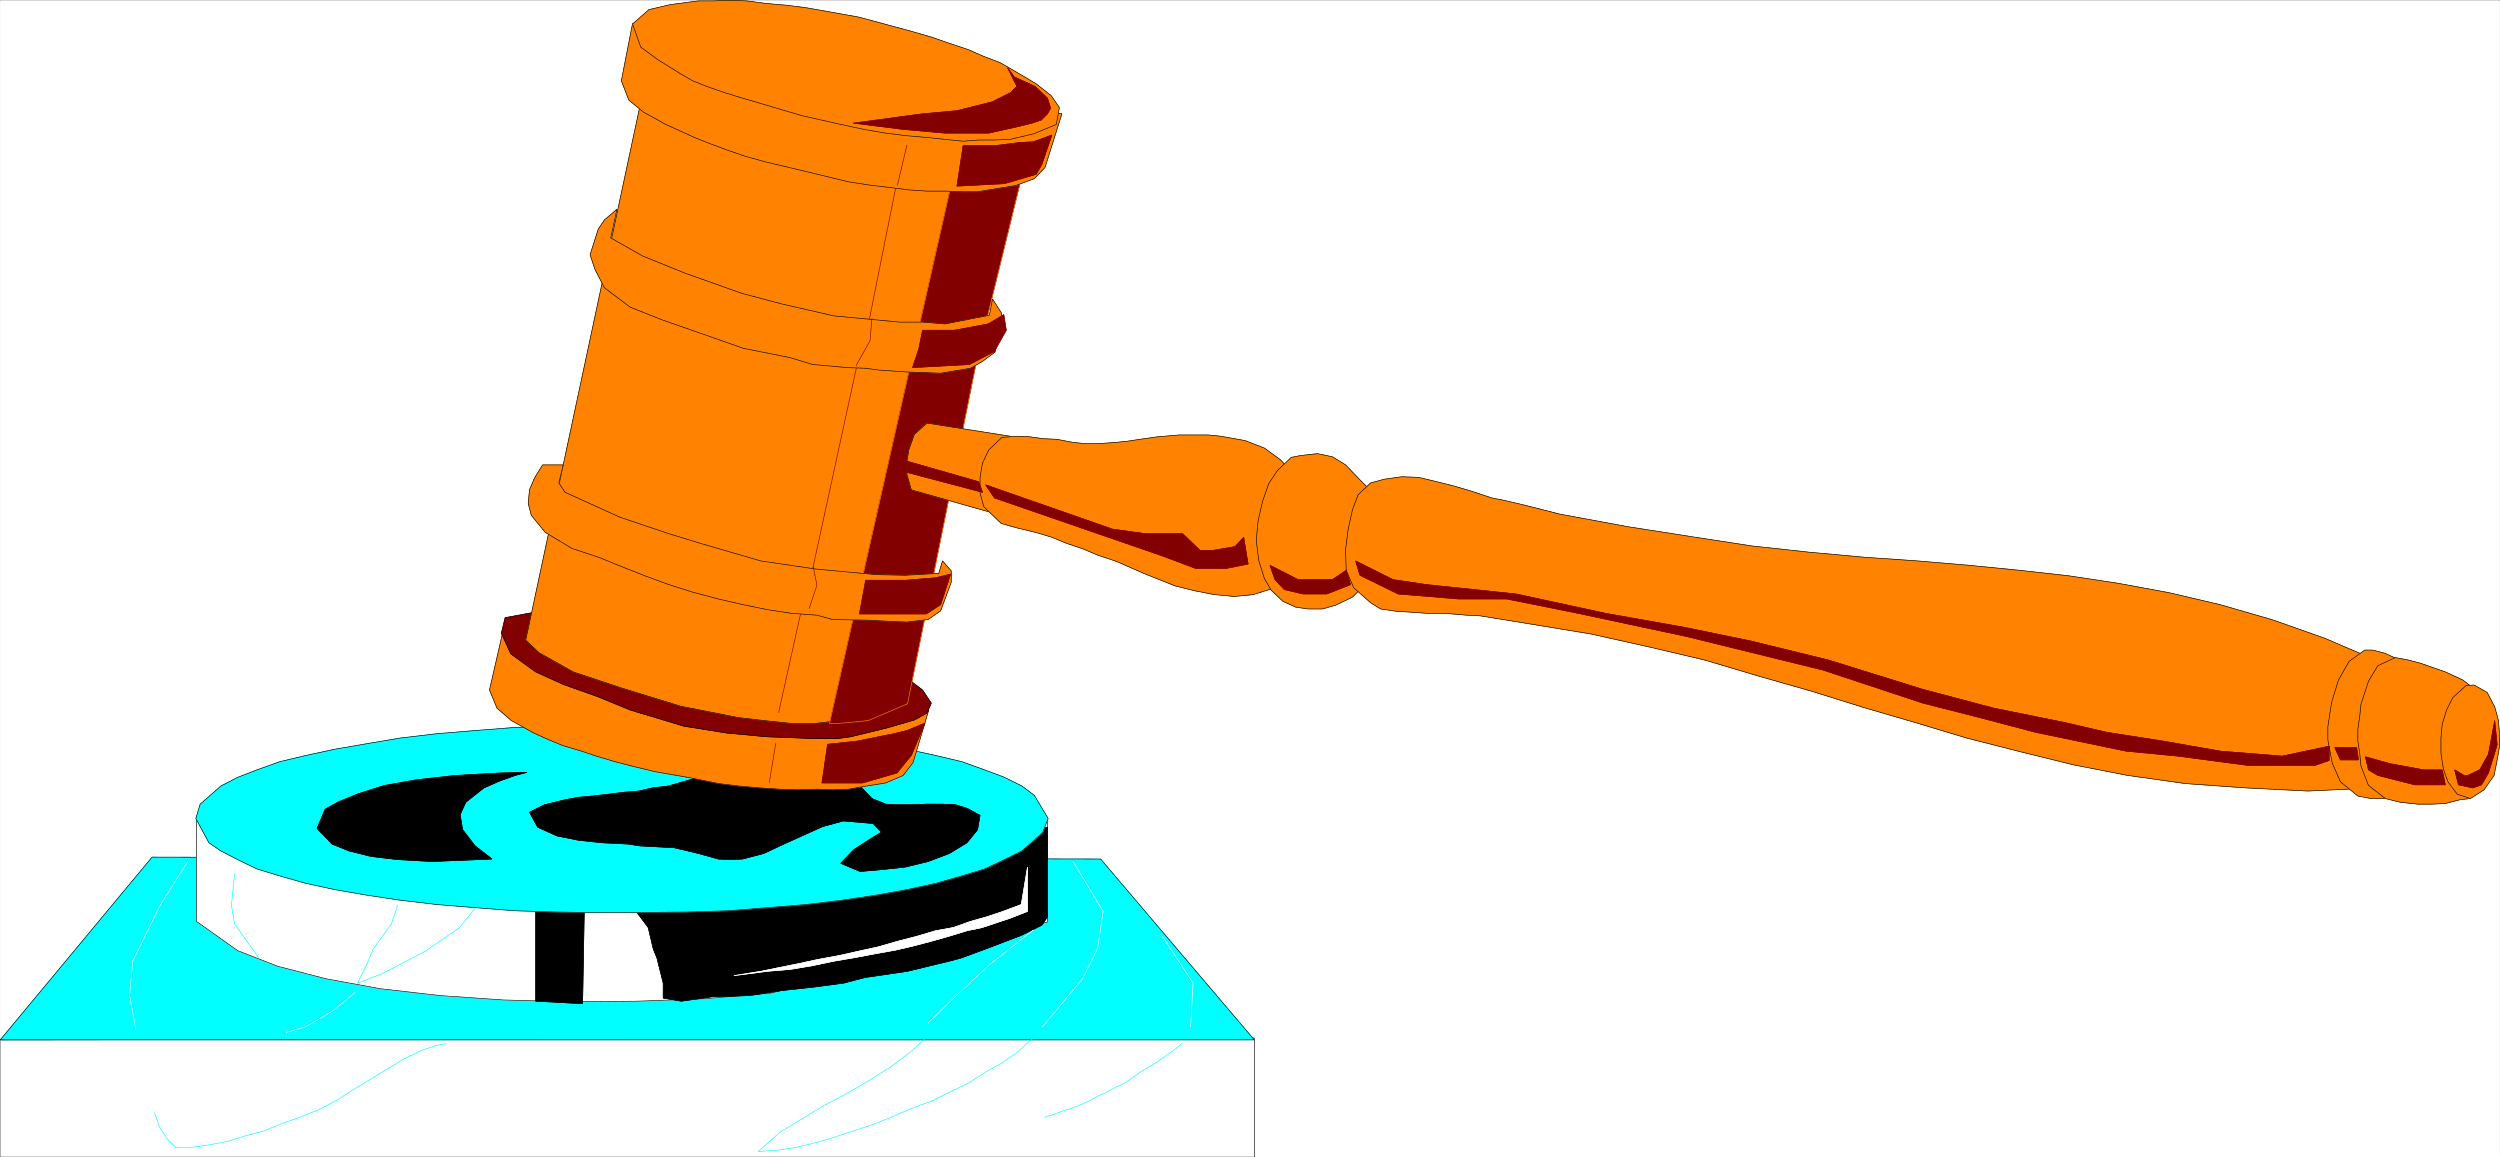 <svg width="3996.897" height="1850.417" viewBox="0 0 2997.673 1387.813" xmlns="http://www.w3.org/2000/svg"><rect x="0" y="0" width="2997.673" height="1387.813" fill="#808080" stroke="none"/><defs><clipPath id="a"><path d="M0 0h2997.016v1385.742H0Zm0 0"/></clipPath><clipPath id="b"><path d="M0 1242h1504v143.742H0Zm0 0"/></clipPath><clipPath id="c"><path d="M0 1242h1505v143.742H0Zm0 0"/></clipPath><clipPath id="d"><path d="M0 1242h1505v144.719H0Zm0 0"/></clipPath></defs><path style="fill:#fff;fill-opacity:1;fill-rule:nonzero;stroke:none" d="M0 1385.742h2997.016V-1.328H0Zm0 0" transform="translate(.286 1.7)"/><g clip-path="url(#a)" transform="translate(.286 1.7)"><path style="fill:#fff;fill-opacity:1;fill-rule:evenodd;stroke:#fff;stroke-width:.19;stroke-linecap:square;stroke-linejoin:bevel;stroke-miterlimit:10;stroke-opacity:1" d="M0 .25h766.5V355H0Zm0 0" transform="matrix(3.91 0 0 -3.91 0 1386.72)"/></g><g clip-path="url(#b)" transform="translate(.286 1.7)"><path style="fill:#fff;fill-opacity:1;fill-rule:evenodd;stroke:none" d="m0 1245.18 1503.746-2.27v142.832H0Zm0 0"/></g><g clip-path="url(#c)" transform="translate(.286 1.7)"><path style="fill:none;stroke:#fff;stroke-width:.19;stroke-linecap:square;stroke-linejoin:bevel;stroke-miterlimit:10;stroke-opacity:1" d="m0 36.2 384.59.58V.25H0Zm0 0" transform="matrix(3.91 0 0 -3.91 0 1386.72)"/></g><g clip-path="url(#d)" transform="translate(.286 1.7)"><path style="fill:none;stroke:#000;stroke-width:.19;stroke-linecap:square;stroke-linejoin:bevel;stroke-miterlimit:10;stroke-opacity:1" d="m0 36.2 384.59.58V.25H0Zm0 0" transform="matrix(3.91 0 0 -3.91 0 1386.72)"/></g><path style="fill:#0ff;fill-opacity:1;fill-rule:evenodd;stroke:#0ff;stroke-width:.19;stroke-linecap:square;stroke-linejoin:bevel;stroke-miterlimit:10;stroke-opacity:1" d="M46.56 92.24 0 36.2h384.59l-47.14 55.46zm0 0" transform="matrix(3.91 0 0 -3.91 .286 1388.42)"/><path style="fill:none;stroke:#000;stroke-width:.19;stroke-linecap:square;stroke-linejoin:bevel;stroke-miterlimit:10;stroke-opacity:1" d="M46.56 92.24 0 36.2h384.59l-47.14 55.46zm0 0" transform="matrix(3.91 0 0 -3.91 .286 1388.42)"/><path style="fill:#fff;fill-opacity:1;fill-rule:evenodd;stroke:#fff;stroke-width:.19;stroke-linecap:square;stroke-linejoin:bevel;stroke-miterlimit:10;stroke-opacity:1" d="M60.17 104.67V72.54l12.65-8.99 12.26-4.78 14.76-3.82 16.67-3.06 18.39-2.11 19.36-1.34 20.69-.57 20.51.19 20.69.77 20.32 1.72 84.69 21.8v32.13zm0 0" transform="matrix(3.91 0 0 -3.91 .286 1388.42)"/><path style="fill:none;stroke:#000;stroke-width:.19;stroke-linecap:square;stroke-linejoin:bevel;stroke-miterlimit:10;stroke-opacity:1" d="M60.17 104.67V72.54l12.65-8.99 12.26-4.78 14.76-3.82 16.67-3.06 18.39-2.11 19.36-1.34 20.69-.57 20.51.19 20.69.77 20.32 1.72 84.69 21.8v32.13zm0 0" transform="matrix(3.91 0 0 -3.91 .286 1388.42)"/><path style="fill:#000;fill-opacity:1;fill-rule:evenodd;stroke:#000;stroke-width:.19;stroke-linecap:square;stroke-linejoin:bevel;stroke-miterlimit:10;stroke-opacity:1" d="m194.88 75.79 3.84-5.16 1.53-6.5 1.15-2.87 1.91-7.65v-4.59l5.56-.96 9.39 1.34 11.5.38 9.77 1.53 10.54 1.15 8.62 1.15 6.52 1.72 13.03 1.91 8.62 2.1 4.03.96 3.64.96 8.81 3.25 9.97 3.82 6.13 3.06 1.72 2.49v27.54L195.84 75.79Zm0 0" transform="matrix(3.91 0 0 -3.91 .286 1388.42)"/><path style="fill:none;stroke:#000;stroke-width:.19;stroke-linecap:square;stroke-linejoin:bevel;stroke-miterlimit:10;stroke-opacity:1" d="m194.88 75.79 3.84-5.16 1.53-6.5 1.15-2.87 1.91-7.65v-4.59l5.56-.96 9.39 1.34 11.5.38 9.77 1.53 10.54 1.15 8.62 1.15 6.52 1.72 13.03 1.91 8.62 2.1 4.03.96 3.64.96 8.81 3.25 9.97 3.82 6.13 3.06 1.72 2.49v27.54L195.84 75.79Zm0 0" transform="matrix(3.91 0 0 -3.91 .286 1388.42)"/><path style="fill:#000;fill-opacity:1;fill-rule:evenodd;stroke:#000;stroke-width:.19;stroke-linecap:square;stroke-linejoin:bevel;stroke-miterlimit:10;stroke-opacity:1" d="M164.22 76.17V48.06l14.37-.76.58 32.51zm0 0" transform="matrix(3.91 0 0 -3.91 .286 1388.42)"/><path style="fill:none;stroke:#000;stroke-width:.19;stroke-linecap:square;stroke-linejoin:bevel;stroke-miterlimit:10;stroke-opacity:1" d="M164.22 76.17V48.06l14.37-.76.58 32.51zm0 0" transform="matrix(3.91 0 0 -3.91 .286 1388.42)"/><path style="fill:#fff;fill-opacity:1;fill-rule:evenodd;stroke:#fff;stroke-width:.19;stroke-linecap:square;stroke-linejoin:bevel;stroke-miterlimit:10;stroke-opacity:1" d="m224.97 55.9 10.35 1.34 6.89.57 6.9 1.15 6.33 1.34 6.7 1.15 6.13 1.15 6.33 1.14 5.75 1.34 5.75 1.53 5.36 1.53 4.98 1.53 4.6.96 4.6 1.53 4.03 1.34 5.36 2.1v13.58l-1.91-11.48-6.14-2.29-4.6-1.53-4.79-1.34-5.36-1.91-5.37-.96-5.75-1.72-5.94-1.53-5.94-1.72-6.13-1.34-5.94-1.34-6.32-1.15-6.13-1.33-5.75-1.15-5.56-1.15zm0 0" transform="matrix(3.91 0 0 -3.91 .286 1388.42)"/><path style="fill:none;stroke:#fff;stroke-width:.19;stroke-linecap:square;stroke-linejoin:bevel;stroke-miterlimit:10;stroke-opacity:1" d="m224.97 55.9 10.35 1.34 6.89.57 6.9 1.15 6.33 1.34 6.7 1.15 6.13 1.15 6.33 1.14 5.75 1.34 5.75 1.53 5.36 1.53 4.98 1.53 4.6.96 4.6 1.53 4.03 1.34 5.36 2.1v13.58l-1.91-11.48-6.14-2.29-4.6-1.53-4.79-1.34-5.36-1.91-5.37-.96-5.75-1.72-5.94-1.53-5.94-1.72-6.13-1.34-5.94-1.34-6.32-1.15-6.13-1.33-5.75-1.15-5.56-1.15zm0 0" transform="matrix(3.91 0 0 -3.91 .286 1388.42)"/><path style="fill:#0ff;fill-opacity:1;fill-rule:evenodd;stroke:#0ff;stroke-width:.19;stroke-linecap:square;stroke-linejoin:bevel;stroke-miterlimit:10;stroke-opacity:1" d="m190.67 132.97 6.51-.19 13.22-.38 12.65-.38 12.07-.96 11.88-.96 11.12-1.34 10.35-1.72 9.58-1.72 8.81-1.91 8.05-1.91 6.9-2.49 6.13-2.29 5.37-2.68 3.83-2.87 4.22-7.08-1.73-4.39-6.32-5.55-5.37-2.68-6.13-2.87-6.9-2.1-8.05-2.29-8.81-1.92-9.58-1.72-10.35-1.53L247 77.7l-11.88-.95-12.07-.96-12.65-.38-19.73-.19h-6.9l-13.03.19-12.84.38-12.27.96-11.68.95-11.31 1.34-10.16 1.53-9.96 1.72-8.82 1.92-8.04 2.29-6.9 2.1-5.94 2.87-5.18 2.68L64 96.64l-4.02 7.45 1.34 4.4 6.32 5.55 5.18 2.68 5.94 2.29 6.9 2.49 8.04 1.91 8.82 1.91 9.96 1.72 10.16 1.72 11.31 1.34 11.68.96 12.27.96 12.84.38zm0 0" transform="matrix(3.91 0 0 -3.91 .286 1388.42)"/><path style="fill:none;stroke:#000;stroke-width:.19;stroke-linecap:square;stroke-linejoin:bevel;stroke-miterlimit:10;stroke-opacity:1" d="m190.67 132.97 6.51-.19 13.22-.38 12.65-.38 12.07-.96 11.88-.96 11.12-1.34 10.35-1.72 9.58-1.72 8.81-1.91 8.05-1.91 6.9-2.49 6.13-2.29 5.37-2.68 3.83-2.87 4.22-7.08-1.73-4.39-6.32-5.55-5.37-2.68-6.13-2.87-6.9-2.1-8.05-2.29-8.81-1.92-9.58-1.72-10.35-1.53L247 77.7l-11.88-.95-12.07-.96-12.65-.38-19.73-.19h-6.9l-13.03.19-12.84.38-12.27.96-11.68.95-11.31 1.34-10.16 1.53-9.96 1.72-8.82 1.92-8.04 2.29-6.9 2.1-5.94 2.87-5.18 2.68L64 96.64l-4.02 7.45 1.34 4.4 6.32 5.55 5.18 2.68 5.94 2.29 6.9 2.49 8.04 1.91 8.82 1.91 9.96 1.72 10.16 1.72 11.31 1.34 11.68.96 12.27.96 12.84.38zm0 0" transform="matrix(3.91 0 0 -3.91 .286 1388.42)"/><path style="fill:#000;fill-opacity:1;fill-rule:evenodd;stroke:#000;stroke-width:.19;stroke-linecap:square;stroke-linejoin:bevel;stroke-miterlimit:10;stroke-opacity:1" d="m161.54 118.25-8.05-.2-13.99-.76-11.88-1.34-9.77-1.72-7.86-2.49-6.13-2.48-4.22-2.3-2.49-5.93 4.6-4.78 5.18-2.1 6.9-1.72 8.24-.96 10.34-.57 18.4.76-5.18 4.02-3.83 4.97-.76 4.59 1.72 3.83 5.56 4.4 4.79 2.1 4.79 1.72zm0 0" transform="matrix(3.91 0 0 -3.91 .286 1388.42)"/><path style="fill:none;stroke:#000;stroke-width:.19;stroke-linecap:square;stroke-linejoin:bevel;stroke-miterlimit:10;stroke-opacity:1" d="m161.54 118.25-8.05-.2-13.99-.76-11.88-1.34-9.77-1.72-7.86-2.49-6.13-2.48-4.22-2.3-2.49-5.93 4.6-4.78 5.18-2.1 6.9-1.72 8.24-.96 10.34-.57 18.4.76-5.18 4.02-3.83 4.97-.76 4.59 1.72 3.83 5.56 4.4 4.79 2.1 4.79 1.72zm0 0" transform="matrix(3.91 0 0 -3.91 .286 1388.42)"/><path style="fill:#000;fill-opacity:1;fill-rule:evenodd;stroke:#000;stroke-width:.19;stroke-linecap:square;stroke-linejoin:bevel;stroke-miterlimit:10;stroke-opacity:1" d="m216.73 118.25-4.6-2.11-7.28-2.1-4.79-.57-4.22-.96-4.6-.38-4.6-.58-4.98-.57-4.22-.38-4.21-.77-6.32-1.53-4.6-2.29 2.49-4.59 5.94-2.68 6.7-1.34 7.29-.76 4.02-.2 3.83-.19 3.64-.57 3.84-.19 6.7-.38 7.29-1.73 6.13-1.72 3.64-.19 3.83.19 6.52 1.72 6.13 2.87 5.94 2.68 5.94 2.68 6.32 1.72 9.2-.77 2.49-2.67-4.02-2.49-4.41-2.87-4.02-4.2 5.94-2.49 6.51.57 7.28.77 7.09 1.72 6.52 2.48 5.36 3.26 3.26 4.01.77 4.4-3.83 2.1-3.65 1.15-4.21.19h-4.6l-4.6-.19h-4.41l-3.64.19-4.21 1.72-3.45 3.64-4.03 3.25-3.25 1.15zm0 0" transform="matrix(3.91 0 0 -3.91 .286 1388.42)"/><path style="fill:none;stroke:#000;stroke-width:.19;stroke-linecap:square;stroke-linejoin:bevel;stroke-miterlimit:10;stroke-opacity:1" d="m216.73 118.25-4.6-2.11-7.28-2.1-4.79-.57-4.22-.96-4.6-.38-4.6-.58-4.98-.57-4.22-.38-4.21-.77-6.32-1.53-4.6-2.29 2.49-4.59 5.94-2.68 6.7-1.34 7.29-.76 4.02-.2 3.83-.19 3.64-.57 3.84-.19 6.7-.38 7.29-1.73 6.13-1.72 3.64-.19 3.83.19 6.52 1.72 6.13 2.87 5.94 2.68 5.94 2.68 6.32 1.72 9.2-.77 2.49-2.67-4.02-2.49-4.41-2.87-4.02-4.2 5.94-2.49 6.51.57 7.28.77 7.09 1.72 6.52 2.48 5.36 3.26 3.26 4.01.77 4.4-3.83 2.1-3.65 1.15-4.21.19h-4.6l-4.6-.19h-4.41l-3.64.19-4.21 1.72-3.45 3.64-4.03 3.25-3.25 1.15zm0 0" transform="matrix(3.91 0 0 -3.91 .286 1388.42)"/><path style="fill:none;stroke:#0ff;stroke-width:.19;stroke-linecap:square;stroke-linejoin:bevel;stroke-miterlimit:10;stroke-opacity:1" d="m121.87 77.51-1.91-5.74-5.56-7.64-1.92-4.59-2.87-5.93 7.47 2.87 13.22 6.88 10.54 7.27 4.79 5.93v-.2m-66.3-15.1-7.47 10.51-.96 5.74.96 9.56v-.19" transform="matrix(3.91 0 0 -3.91 .286 1388.42)"/><path style="fill:none;stroke:#fff;stroke-width:.19;stroke-linecap:square;stroke-linejoin:bevel;stroke-miterlimit:10;stroke-opacity:1" d="m41.58 39.46-1.91 10.32.95 10.52 8.44 17.21 8.43 13.39v-.19m51.35-39.97-6.7-5.55-8.44-4.97-5.94-1.72v-.19m196.8 3.06 9.58 9.37 9.59 8.8 13.03 10.32v-.19m2.87-29.45 12.26 14.73 4.6 9.18 1.73 11.47-9.2 15.3v-.19m36.03-50.49.76 13.39-9.39 14.34v-.19" transform="matrix(3.91 0 0 -3.91 .286 1388.42)"/><path style="fill:none;stroke:#0ff;stroke-width:.19;stroke-linecap:square;stroke-linejoin:bevel;stroke-miterlimit:10;stroke-opacity:1" d="m47.33 13.83 1.53-4.4 2.5-3.82 2.49-2.49h4.02l5.56.77 6.13 1.14 5.56 1.72 5.75 1.53 5.55 2.3 5.56 1.91 6.52 2.68 4.98 2.68 4.4 2.86 5.37 3.26 5.37 3.25 5.36 3.25 5.18 2.48 4.4 1.53 3.07.58v-.19m146.78 1.53-4.4-4.02-6.14-4.59-6.7-4.21-6.9-4.01-7.28-3.83-6.52-4.01-6.32-3.83-6.71-5.93 5.94.39 4.98.76 5.18 1.15 6.13 1.72 5.75 1.91 6.51 2.1 6.33 2.49 6.13 2.68 6.32 2.29 5.75 2.87 5.56 2.68 5.36 3.44 4.79 2.68 4.22 2.87 4.98 4.4v-.2m45.99-1.14-2.3-1.92-2.49-1.72-2.11-1.53-2.68-1.72-2.68-1.53-2.49-1.72-2.69-1.91-2.49-1.15-2.87-1.53-2.87-1.34-2.69-1.53-2.68-1.14-2.87-1.15-2.69-.77-2.87-1.14-2.3-.58v-.19" transform="matrix(3.91 0 0 -3.91 .286 1388.42)"/><path style="fill:#ff8200;fill-opacity:1;fill-rule:evenodd;stroke:#ff8200;stroke-width:.19;stroke-linecap:square;stroke-linejoin:bevel;stroke-miterlimit:10;stroke-opacity:1" d="m217.49 149.04 67.26-11.67-4.79-16.06-3.06-4.02-5.37-2.3-7.09-1.14-4.21-.77-4.79-.19-4.99.19-5.94-.19-5.55.19-5.94.39-6.52.57-6.13.76-9.58 1.92-9.97 1.72-6.32 1.53-5.94 1.53-5.75 1.72-5.17 1.72-5.18 1.53-4.6 1.91-4.21 1.91-6.9 3.83-4.41 3.82-2.3 5.55 4.22 18.36zm0 0" transform="matrix(3.91 0 0 -3.91 .286 1388.42)"/><path style="fill:none;stroke:#000;stroke-width:.19;stroke-linecap:square;stroke-linejoin:bevel;stroke-miterlimit:10;stroke-opacity:1" d="m217.49 149.04 67.26-11.67-4.79-16.06-3.06-4.02-5.37-2.3-7.09-1.14-4.21-.77-4.79-.19-4.99.19-5.94-.19-5.55.19-5.94.39-6.52.57-6.13.76-9.58 1.92-9.97 1.72-6.32 1.53-5.94 1.53-5.75 1.72-5.17 1.72-5.18 1.53-4.6 1.91-4.21 1.91-6.9 3.83-4.41 3.82-2.3 5.55 4.22 18.36zm0 0" transform="matrix(3.91 0 0 -3.91 .286 1388.42)"/><path style="fill:#820000;fill-opacity:1;fill-rule:evenodd;stroke:#820000;stroke-width:.19;stroke-linecap:square;stroke-linejoin:bevel;stroke-miterlimit:10;stroke-opacity:1" d="m223.05 165.29 9.97-2.1 6.51-1.34 5.75-1.72 5.75-1.72 5.56-1.72 5.36-1.73 4.6-1.91 4.02-1.91 7.48-4.02 4.79-3.63 2.68-4.02-1.34-3.06-3.83-2.1-7.86-2.29-3.83-.96-7.86-1.91-4.21-.58h-5.75l-5.37.19-10.35.39-12.26 1.14-13.22 2.11-16.48 4.97-9.77 4.02-10.74 3.82-8.43 3.83-7.66 5.54-2.88 6.31 1.15 4.78 10.35 1.92 8.05 1.33h4.79l5.37.39h5.17l5.94-.58 6.13-.38 6.13-.76 6.52-.58zm0 0" transform="matrix(3.91 0 0 -3.91 .286 1388.42)"/><path style="fill:none;stroke:#000;stroke-width:.19;stroke-linecap:square;stroke-linejoin:bevel;stroke-miterlimit:10;stroke-opacity:1" d="m223.05 165.29 9.97-2.1 6.51-1.34 5.75-1.72 5.75-1.72 5.56-1.72 5.36-1.73 4.6-1.91 4.02-1.91 7.48-4.02 4.79-3.63 2.68-4.02-1.34-3.06-3.83-2.1-7.86-2.29-3.83-.96-7.86-1.91-4.21-.58h-5.75l-5.37.19-10.35.39-12.26 1.14-13.22 2.11-16.48 4.97-9.77 4.02-10.74 3.82-8.43 3.83-7.66 5.54-2.88 6.31 1.15 4.78 10.35 1.92 8.05 1.33h4.79l5.37.39h5.17l5.94-.58 6.13-.38 6.13-.76 6.52-.58zm0 0" transform="matrix(3.91 0 0 -3.91 .286 1388.42)"/><path style="fill:#820000;fill-opacity:1;fill-rule:evenodd;stroke:#820000;stroke-width:.19;stroke-linecap:square;stroke-linejoin:bevel;stroke-miterlimit:10;stroke-opacity:1" d="m283.6 133.35-5.55-2.29-4.79-1.15-1.15-.19-9.39-1.91-9.01-.96-1.72-11.86h12.45l10.54 3.06 4.41 5.36zm0 0" transform="matrix(3.91 0 0 -3.91 .286 1388.42)"/><path style="fill:none;stroke:#820000;stroke-width:.19;stroke-linecap:square;stroke-linejoin:bevel;stroke-miterlimit:10;stroke-opacity:1" d="m283.6 133.35-5.55-2.29-4.79-1.15-1.15-.19-9.39-1.91-9.01-.96-1.72-11.86h12.45l10.54 3.06 4.41 5.36zm-45.79-6.31-1.92-11.66v-.19" transform="matrix(3.91 0 0 -3.91 .286 1388.42)"/><path style="fill:#ff8200;fill-opacity:1;fill-rule:evenodd;stroke:#ff8200;stroke-width:.19;stroke-linecap:square;stroke-linejoin:bevel;stroke-miterlimit:10;stroke-opacity:1" d="m197.76 329.95 105.2-23.52-36.6-172.31-4.6-.57-4.6.57-7.86-.96h-5.74l-9.39.96-8.05.96-17.44 3.44-18.59 5.73-14.37 4.79-10.54 5.92-4.02 3.83zm0 0" transform="matrix(3.91 0 0 -3.91 .286 1388.42)"/><path style="fill:none;stroke:#000;stroke-width:.19;stroke-linecap:square;stroke-linejoin:bevel;stroke-miterlimit:10;stroke-opacity:1" d="m197.76 329.95 105.2-23.52-36.6-172.31-4.6-.57-4.6.57-7.86-.96h-5.74l-9.39.96-8.05.96-17.44 3.44-18.59 5.73-14.37 4.79-10.54 5.92-4.02 3.83zm0 0" transform="matrix(3.91 0 0 -3.91 .286 1388.42)"/><path style="fill:#820000;fill-opacity:1;fill-rule:evenodd;stroke:#820000;stroke-width:.19;stroke-linecap:square;stroke-linejoin:bevel;stroke-miterlimit:10;stroke-opacity:1" d="m299.51 244.85-21.27-105.57-12.07-5.16-7.67-.77-4.21-.19 38.32 169.63 22.04 3.83zm0 0" transform="matrix(3.91 0 0 -3.91 .286 1388.42)"/><path style="fill:none;stroke:#ff8200;stroke-width:.19;stroke-linecap:square;stroke-linejoin:bevel;stroke-miterlimit:10;stroke-opacity:1" d="m299.51 244.85-21.27-105.57-12.07-5.16-7.67-.77-4.21-.19 38.32 169.63 22.04 3.83zm0 0" transform="matrix(3.91 0 0 -3.91 .286 1388.42)"/><path style="fill:#ff8200;fill-opacity:1;fill-rule:evenodd;stroke:#ff8200;stroke-width:.19;stroke-linecap:square;stroke-linejoin:bevel;stroke-miterlimit:10;stroke-opacity:1" d="m309.67 221.32-25.49 4.02-3.83-3.44-1.73-4.78-.57-3.64v-3.82l1.34-4.78 26.25-7.46zm0 0" transform="matrix(3.91 0 0 -3.91 .286 1388.42)"/><path style="fill:none;stroke:#000;stroke-width:.19;stroke-linecap:square;stroke-linejoin:bevel;stroke-miterlimit:10;stroke-opacity:1" d="m309.67 221.32-25.49 4.02-3.83-3.44-1.73-4.78-.57-3.64v-3.82l1.34-4.78 26.25-7.46zm0 0" transform="matrix(3.91 0 0 -3.91 .286 1388.42)"/><path style="fill:#ff8200;fill-opacity:1;fill-rule:evenodd;stroke:#ff8200;stroke-width:.19;stroke-linecap:square;stroke-linejoin:bevel;stroke-miterlimit:10;stroke-opacity:1" d="M398.01 201.63v3.82l-1.92 4.78-3.45 3.83-4.98 3.63-5.94 2.3-7.48 1.33-3.83.39h-8.81l-6.71-.58-5.37-.76-3.83-.58-3.64-.38-5.56-.38h-3.64l-3.83.38-4.98.96-4.22.19-4.02.57-3.83.19-4.8-.38-4.02-3.82-1.92-4.02-.76-4.4v-4.78l1.15-4.21 5.36-5.16 4.79-1.34 5.56-1.34 5.17-1.53 4.6-1.91 4.6-1.53 4.99-2.1 5.74-1.92 8.24-3.63 3.84-1.53 5.74-2.29 6.14-1.53 5.94-1.15 6.13-.57 5.75.57 5.56 1.72 6.89 4.02zm0 0" transform="matrix(3.91 0 0 -3.91 .286 1388.42)"/><path style="fill:none;stroke:#000;stroke-width:.19;stroke-linecap:square;stroke-linejoin:bevel;stroke-miterlimit:10;stroke-opacity:1" d="M398.01 201.63v3.82l-1.92 4.78-3.45 3.83-4.98 3.63-5.94 2.3-7.48 1.33-3.83.39h-8.81l-6.71-.58-5.37-.76-3.83-.58-3.64-.38-5.56-.38h-3.64l-3.83.38-4.98.96-4.22.19-4.02.57-3.83.19-4.8-.38-4.02-3.82-1.92-4.02-.76-4.4v-4.78l1.15-4.21 5.36-5.16 4.79-1.34 5.56-1.34 5.17-1.53 4.6-1.91 4.6-1.53 4.99-2.1 5.74-1.92 8.24-3.63 3.84-1.53 5.74-2.29 6.14-1.53 5.94-1.15 6.13-.57 5.75.57 5.56 1.72 6.89 4.02zm0 0" transform="matrix(3.91 0 0 -3.91 .286 1388.42)"/><path style="fill:#ff8200;fill-opacity:1;fill-rule:evenodd;stroke:#ff8200;stroke-width:.19;stroke-linecap:square;stroke-linejoin:bevel;stroke-miterlimit:10;stroke-opacity:1" d="m421.19 203.73-4.41 4.4-4.21 4.4-4.03 2.48-4.59.96-5.18-.57-2.87-.58-4.22-4.01-2.68-4.02-1.92-5.55-1.34-5.92-.57-5.93.76-6.12 1.73-5.55 2.11-3.63 3.64-3.44 3.83-1.73 3.83-.57h4.41l4.02 1.15 5.18 2.48 2.87 2.87zm0 0" transform="matrix(3.91 0 0 -3.91 .286 1388.42)"/><path style="fill:none;stroke:#000;stroke-width:.19;stroke-linecap:square;stroke-linejoin:bevel;stroke-miterlimit:10;stroke-opacity:1" d="m421.19 203.73-4.41 4.4-4.21 4.4-4.03 2.48-4.59.96-5.18-.57-2.87-.58-4.22-4.01-2.68-4.02-1.92-5.55-1.34-5.92-.57-5.93.76-6.12 1.73-5.55 2.11-3.63 3.64-3.44 3.83-1.73 3.83-.57h4.41l4.02 1.15 5.18 2.48 2.87 2.87zm0 0" transform="matrix(3.91 0 0 -3.91 .286 1388.42)"/><path style="fill:#ff8200;fill-opacity:1;fill-rule:evenodd;stroke:#ff8200;stroke-width:.19;stroke-linecap:square;stroke-linejoin:bevel;stroke-miterlimit:10;stroke-opacity:1" d="m420.23 170.26-5.17 4.59-2.3 5.36-.19 6.31.77 6.12 1.34 6.12 1.72 4.59 3.83 3.63 4.22 1.15 5.36.76 5.18-.19 4.79-1.15 5.36-1.33 5.95-1.73 6.32-2.1 3.83-.76 6.52-1.53 10.54-2.68 20.69-3.83 19.55-3.06 18.58-2.86 17.63-1.92 16.68-1.53 16.48-1.14 15.71-1.34 15.52-1.53 15.33-1.72 15.14-2.3 15.52-2.87 15.52-3.63 15.91-4.59 16.28-5.74 25.87-11.09 8.63-4.97 4.02-3.06 5.37-6.12 1.34-5.16-1.34-4.98-3.26-4.01-4.98-3.25-5.37-1.92-4.02-.76-10.93-.57-20.5-.96-18.97.96-18.59 1.33-17.63 2.49-16.67 3.25-16.29 4.02-16.48 4.2-15.9 4.79-15.71 4.58-15.91 4.98-16.1 4.59-16.67 4.97-17.05 4.02-18.01 4.01-27.98 4.59-5.94.96-4.03.19-6.7.57h-5.56l-5.17.38-3.84.2-5.17.76zm0 0" transform="matrix(3.91 0 0 -3.91 .286 1388.42)"/><path style="fill:none;stroke:#000;stroke-width:.19;stroke-linecap:square;stroke-linejoin:bevel;stroke-miterlimit:10;stroke-opacity:1" d="m420.23 170.26-5.17 4.59-2.3 5.36-.19 6.31.77 6.12 1.34 6.12 1.72 4.59 3.83 3.63 4.22 1.15 5.36.76 5.18-.19 4.79-1.15 5.36-1.33 5.95-1.73 6.32-2.1 3.83-.76 6.52-1.53 10.54-2.68 20.69-3.83 19.55-3.06 18.58-2.86 17.63-1.92 16.68-1.53 16.48-1.14 15.71-1.34 15.52-1.53 15.33-1.72 15.14-2.3 15.52-2.87 15.52-3.63 15.91-4.59 16.28-5.74 25.87-11.09 8.63-4.97 4.02-3.06 5.37-6.12 1.34-5.16-1.34-4.98-3.26-4.01-4.98-3.25-5.37-1.92-4.02-.76-10.93-.57-20.5-.96-18.97.96-18.59 1.33-17.63 2.49-16.67 3.25-16.29 4.02-16.48 4.2-15.9 4.79-15.71 4.58-15.91 4.98-16.1 4.59-16.67 4.97-17.05 4.02-18.01 4.01-27.98 4.59-5.94.96-4.03.19-6.7.57h-5.56l-5.17.38-3.84.2-5.17.76zm0 0" transform="matrix(3.91 0 0 -3.91 .286 1388.42)"/><path style="fill:#ff8200;fill-opacity:1;fill-rule:evenodd;stroke:#ff8200;stroke-width:.19;stroke-linecap:square;stroke-linejoin:bevel;stroke-miterlimit:10;stroke-opacity:1" d="m739.29 149.8-3.83 3.06-4.22 1.91-3.64.96h-2.49l-4.79-3.44-3.26-5.74-2.11-6.89-.57-3.63-.58-3.82v-4.02l1.34-7.08 2.5-5.73 5.36-4.4 4.03-.77h3.64l4.21.77zm0 0" transform="matrix(3.91 0 0 -3.91 .286 1388.42)"/><path style="fill:none;stroke:#000;stroke-width:.19;stroke-linecap:square;stroke-linejoin:bevel;stroke-miterlimit:10;stroke-opacity:1" d="m739.29 149.8-3.83 3.06-4.22 1.91-3.64.96h-2.49l-4.79-3.44-3.26-5.74-2.11-6.89-.57-3.63-.58-3.82v-4.02l1.34-7.08 2.5-5.73 5.36-4.4 4.03-.77h3.64l4.21.77zm0 0" transform="matrix(3.91 0 0 -3.91 .286 1388.42)"/><path style="fill:#ff8200;fill-opacity:1;fill-rule:evenodd;stroke:#ff8200;stroke-width:.19;stroke-linecap:square;stroke-linejoin:bevel;stroke-miterlimit:10;stroke-opacity:1" d="m760.18 142.72-4.99 3.83-5.36 2.49-3.83 1.33-3.84 1.34-3.64.96-4.02.76-5.37-2.48-2.87-4.78-2.3-7.08-.38-3.63-.58-4.02v-3.63l.58-3.83.38-3.82 2.3-5.93 5.17-4.02 4.6-1.14 5.37-.58h4.4l4.03.19 4.41 1.15 3.25.38zm0 0" transform="matrix(3.91 0 0 -3.91 .286 1388.42)"/><path style="fill:none;stroke:#000;stroke-width:.19;stroke-linecap:square;stroke-linejoin:bevel;stroke-miterlimit:10;stroke-opacity:1" d="m760.18 142.72-4.99 3.83-5.36 2.49-3.83 1.33-3.84 1.34-3.64.96-4.02.76-5.37-2.48-2.87-4.78-2.3-7.08-.38-3.63-.58-4.02v-3.63l.58-3.83.38-3.82 2.3-5.93 5.17-4.02 4.6-1.14 5.37-.58h4.4l4.03.19 4.41 1.15 3.25.38zm0 0" transform="matrix(3.91 0 0 -3.91 .286 1388.42)"/><path style="fill:#ff8200;fill-opacity:1;fill-rule:evenodd;stroke:#ff8200;stroke-width:.19;stroke-linecap:square;stroke-linejoin:bevel;stroke-miterlimit:10;stroke-opacity:1" d="m758.64 145.02 4.03-2.3 2.3-4.39 1.15-4.21.38-4.97v-2.68l-.77-4.4-.95-4.78-3.07-4.4-4.22-2.68-4.02 1.34-2.87 3.83-1.35 3.82-.76 4.78v4.78l.38 4.21 1.34 4.4 1.92 3.82 4.02 3.64zm0 0" transform="matrix(3.91 0 0 -3.91 .286 1388.42)"/><path style="fill:none;stroke:#000;stroke-width:.19;stroke-linecap:square;stroke-linejoin:bevel;stroke-miterlimit:10;stroke-opacity:1" d="m758.64 145.02 4.03-2.3 2.3-4.39 1.15-4.21.38-4.97v-2.68l-.77-4.4-.95-4.78-3.07-4.4-4.22-2.68-4.02 1.34-2.87 3.83-1.35 3.82-.76 4.78v4.78l.38 4.21 1.34 4.4 1.92 3.82 4.02 3.64zm0 0" transform="matrix(3.91 0 0 -3.91 .286 1388.42)"/><path style="fill:none;stroke:#820000;stroke-width:.19;stroke-linecap:square;stroke-linejoin:bevel;stroke-miterlimit:10;stroke-opacity:1" d="m274.79 298.39-8.43-42.07-3.83-14.15-13.23-60.82-3.45-12.62-7.09-31.93v-.2" transform="matrix(3.91 0 0 -3.91 .286 1388.42)"/><path style="fill:#ff8200;fill-opacity:1;fill-rule:evenodd;stroke:#ff8200;stroke-width:.19;stroke-linecap:square;stroke-linejoin:bevel;stroke-miterlimit:10;stroke-opacity:1" d="m196.99 276.59 13.22-5.35 17.25-6.12 12.26-3.25 15.91-3.64 20.12-1.91h7.09l6.9-.57 13.6 2.67.96 4.98 2.68-4.21.96-3.83-1.91-4.59-.96-3.63-3.84-2.87-3.64-2.1-9.19-1.53-10.35.38-8.43.58-4.41.57-5.37.19-10.73.96-6.9 2.1-14.37 2.87-13.6 4.78-11.5 4.02-9.58 3.82-7.86 5.93-2.87 5.54-1.54 4.59 2.5 7.85 1.91 2.86 3.83 3.25-1.91-8.79zm0 0" transform="matrix(3.91 0 0 -3.91 .286 1388.42)"/><path style="fill:none;stroke:#000;stroke-width:.19;stroke-linecap:square;stroke-linejoin:bevel;stroke-miterlimit:10;stroke-opacity:1" d="m196.99 276.59 13.22-5.35 17.25-6.12 12.26-3.25 15.91-3.64 20.12-1.91h7.09l6.9-.57 13.6 2.67.96 4.98 2.68-4.21.96-3.83-1.91-4.59-.96-3.63-3.84-2.87-3.64-2.1-9.19-1.53-10.35.38-8.43.58-4.41.57-5.37.19-10.73.96-6.9 2.1-14.37 2.87-13.6 4.78-11.5 4.02-9.58 3.82-7.86 5.93-2.87 5.54-1.54 4.59 2.5 7.85 1.91 2.86 3.83 3.25-1.91-8.79zm0 0" transform="matrix(3.91 0 0 -3.91 .286 1388.42)"/><path style="fill:#ff8200;fill-opacity:1;fill-rule:evenodd;stroke:#ff8200;stroke-width:.19;stroke-linecap:square;stroke-linejoin:bevel;stroke-miterlimit:10;stroke-opacity:1" d="m173.23 204.11 16.86-7.65 14.76-4.97 9.96-3.06 18.4-5.35 16.86-2.49 18.59-1.72 8.81-.19 10.35.57 1.15 3.83 2.68-3.06v-3.45l-3.25-8.79-3.84-2.68-6.51-.77-4.79.2-7.28.38-10.74.19-4.79 1.34-7.85.57-7.48 1.15-7.47 1.53-7.47 1.72-7.86 2.1-7.28 2.3-7.28 2.68-8.24 3.25-5.56 2.29-8.62 2.87-8.24 4.97-4.22 5.17-.96 3.63.39 4.21 1.53 3.63 2.49 4.02h6.32l-1.34-5.55zm0 0" transform="matrix(3.91 0 0 -3.91 .286 1388.42)"/><path style="fill:none;stroke:#000;stroke-width:.19;stroke-linecap:square;stroke-linejoin:bevel;stroke-miterlimit:10;stroke-opacity:1" d="m173.23 204.11 16.86-7.65 14.76-4.97 9.96-3.06 18.4-5.35 16.86-2.49 18.59-1.72 8.81-.19 10.35.57 1.15 3.83 2.68-3.06v-3.45l-3.25-8.79-3.84-2.68-6.51-.77-4.79.2-7.28.38-10.74.19-4.79 1.34-7.85.57-7.48 1.15-7.47 1.53-7.47 1.72-7.86 2.1-7.28 2.3-7.28 2.68-8.24 3.25-5.56 2.29-8.62 2.87-8.24 4.97-4.22 5.17-.96 3.63.39 4.21 1.53 3.63 2.49 4.02h6.32l-1.34-5.55zm0 0" transform="matrix(3.91 0 0 -3.91 .286 1388.42)"/><path style="fill:#820000;fill-opacity:1;fill-rule:evenodd;stroke:#820000;stroke-width:.19;stroke-linecap:square;stroke-linejoin:bevel;stroke-miterlimit:10;stroke-opacity:1" d="m389.38 181.74 8.63-4.4h10.53l4.22 2.87 1.34-4.4-7.28-2.87h-7.28l-5.75 1.34-2.88 3.06zm0 0" transform="matrix(3.91 0 0 -3.91 .286 1388.42)"/><path style="fill:none;stroke:#820000;stroke-width:.19;stroke-linecap:square;stroke-linejoin:bevel;stroke-miterlimit:10;stroke-opacity:1" d="m389.38 181.74 8.63-4.4h10.53l4.22 2.87 1.34-4.4-7.28-2.87h-7.28l-5.75 1.34-2.88 3.06zm0 0" transform="matrix(3.91 0 0 -3.91 .286 1388.42)"/><path style="fill:#820000;fill-opacity:1;fill-rule:evenodd;stroke:#820000;stroke-width:.19;stroke-linecap:square;stroke-linejoin:bevel;stroke-miterlimit:10;stroke-opacity:1" d="m416.98 178.68 11.69-5.74 18.58-1.53h14.76l21.84-4.4 33.15-7.07 41.97-10.33 30.66-10.14 17.25-4.39 17.43-4.59 27.6-5.74 15.9-1.53 21.66-2.87h20.31l4.41 1.53v4.4l-14.38-3.06-18.97 1.53-17.43 3.06-17.25 2.68-13.22 3.06-21.66 4.39-21.65 5.74-28.94 8.99-23.37 5.74-20.32 4.2-24.72 4.4-27.4 5.93-27.4 2.87-10.35 1.53-11.5 5.74zm0 0" transform="matrix(3.91 0 0 -3.91 .286 1388.42)"/><path style="fill:none;stroke:#820000;stroke-width:.19;stroke-linecap:square;stroke-linejoin:bevel;stroke-miterlimit:10;stroke-opacity:1" d="m416.98 178.68 11.69-5.74 18.58-1.53h14.76l21.84-4.4 33.15-7.07 41.97-10.33 30.66-10.14 17.25-4.39 17.43-4.59 27.6-5.74 15.9-1.53 21.66-2.87h20.31l4.41 1.53v4.4l-14.38-3.06-18.97 1.53-17.43 3.06-17.25 2.68-13.22 3.06-21.66 4.39-21.65 5.74-28.94 8.99-23.37 5.74-20.32 4.2-24.72 4.4-27.4 5.93-27.4 2.87-10.35 1.53-11.5 5.74zm0 0" transform="matrix(3.91 0 0 -3.91 .286 1388.42)"/><path style="fill:#820000;fill-opacity:1;fill-rule:evenodd;stroke:#820000;stroke-width:.19;stroke-linecap:square;stroke-linejoin:bevel;stroke-miterlimit:10;stroke-opacity:1" d="m304.88 202.39 50.97-17.59 10.73-4.02h9.39l6.71 1.34-1.35 8.22-2.68-2.87-6.71-1.14h-4.02l-5.37 5.16h-11.88l-9.58 1.34-38.9 13.58zm0 0" transform="matrix(3.91 0 0 -3.91 .286 1388.42)"/><path style="fill:none;stroke:#820000;stroke-width:.19;stroke-linecap:square;stroke-linejoin:bevel;stroke-miterlimit:10;stroke-opacity:1" d="m304.88 202.39 50.97-17.59 10.73-4.02h9.39l6.71 1.34-1.35 8.22-2.68-2.87-6.71-1.14h-4.02l-5.37 5.16h-11.88l-9.58 1.34-38.9 13.58zm0 0" transform="matrix(3.91 0 0 -3.91 .286 1388.42)"/><path style="fill:#820000;fill-opacity:1;fill-rule:evenodd;stroke:#820000;stroke-width:.19;stroke-linecap:square;stroke-linejoin:bevel;stroke-miterlimit:10;stroke-opacity:1" d="M715.91 125.9h6.71l.57-3.83h-5.55zm0 0" transform="matrix(3.91 0 0 -3.91 .286 1388.42)"/><path style="fill:none;stroke:#820000;stroke-width:.19;stroke-linecap:square;stroke-linejoin:bevel;stroke-miterlimit:10;stroke-opacity:1" d="M715.91 125.9h6.71l.57-3.83h-5.55zm0 0" transform="matrix(3.91 0 0 -3.91 .286 1388.42)"/><path style="fill:#820000;fill-opacity:1;fill-rule:evenodd;stroke:#820000;stroke-width:.19;stroke-linecap:square;stroke-linejoin:bevel;stroke-miterlimit:10;stroke-opacity:1" d="m725.3 123.03 7.47-2.11 10.35-1.91h5.75l.96-4.59h-9.39l-11.31 2.87-2.87 1.72zm0 0" transform="matrix(3.91 0 0 -3.91 .286 1388.42)"/><path style="fill:none;stroke:#820000;stroke-width:.19;stroke-linecap:square;stroke-linejoin:bevel;stroke-miterlimit:10;stroke-opacity:1" d="m725.3 123.03 7.47-2.11 10.35-1.91h5.75l.96-4.59h-9.39l-11.31 2.87-2.87 1.72zm0 0" transform="matrix(3.91 0 0 -3.91 .286 1388.42)"/><path style="fill:#820000;fill-opacity:1;fill-rule:evenodd;stroke:#820000;stroke-width:.19;stroke-linecap:square;stroke-linejoin:bevel;stroke-miterlimit:10;stroke-opacity:1" d="m752.7 119.01 1.15-4.59 4.41-.95 2.68.95 2.11 3.63 2.68 8.61-.76 7.46-1.92-10.33-2.68-4.78-3.64-1.72h-1.15zm0 0" transform="matrix(3.91 0 0 -3.91 .286 1388.42)"/><path style="fill:none;stroke:#820000;stroke-width:.19;stroke-linecap:square;stroke-linejoin:bevel;stroke-miterlimit:10;stroke-opacity:1" d="m752.7 119.01 1.15-4.59 4.41-.95 2.68.95 2.11 3.63 2.68 8.61-.76 7.46-1.92-10.33-2.68-4.78-3.64-1.72h-1.15zm0 0" transform="matrix(3.91 0 0 -3.91 .286 1388.42)"/><path style="fill:#820000;fill-opacity:1;fill-rule:evenodd;stroke:#820000;stroke-width:.19;stroke-linecap:square;stroke-linejoin:bevel;stroke-miterlimit:10;stroke-opacity:1" d="m278.05 213.67 22.03-6.31 1.15-3.25-23.18 6.12zm0 0" transform="matrix(3.91 0 0 -3.91 .286 1388.42)"/><path style="fill:none;stroke:#820000;stroke-width:.19;stroke-linecap:square;stroke-linejoin:bevel;stroke-miterlimit:10;stroke-opacity:1" d="m278.05 213.67 22.03-6.31 1.15-3.25-23.18 6.12zm-10.73 43.8-.58-6.89-4.21-7.45v-.2m-13.23-61.58 1.15-5.73-2.3-6.89v-.19" transform="matrix(3.91 0 0 -3.91 .286 1388.42)"/><path style="fill:#820000;fill-opacity:1;fill-rule:evenodd;stroke:#820000;stroke-width:.19;stroke-linecap:square;stroke-linejoin:bevel;stroke-miterlimit:10;stroke-opacity:1" d="m282.84 253.83-1.15-5.73-1.92-5.74 17.44.96 7.67 4.01 3.64 6.5-.77 4.79-4.79-2.87-10.35-1.92zm0 0" transform="matrix(3.91 0 0 -3.91 .286 1388.42)"/><path style="fill:none;stroke:#820000;stroke-width:.19;stroke-linecap:square;stroke-linejoin:bevel;stroke-miterlimit:10;stroke-opacity:1" d="m282.84 253.83-1.15-5.73-1.92-5.74 17.44.96 7.67 4.01 3.64 6.5-.77 4.79-4.79-2.87-10.35-1.92zm0 0" transform="matrix(3.91 0 0 -3.91 .286 1388.42)"/><path style="fill:#820000;fill-opacity:1;fill-rule:evenodd;stroke:#820000;stroke-width:.19;stroke-linecap:square;stroke-linejoin:bevel;stroke-miterlimit:10;stroke-opacity:1" d="m265.4 177.15-1.92-10.33h20.51l4.41 2.87 3.06 9.37-4.6-1.15-9.2-.76zm0 0" transform="matrix(3.91 0 0 -3.91 .286 1388.42)"/><path style="fill:none;stroke:#820000;stroke-width:.19;stroke-linecap:square;stroke-linejoin:bevel;stroke-miterlimit:10;stroke-opacity:1" d="m265.4 177.15-1.92-10.33h20.51l4.41 2.87 3.06 9.37-4.6-1.15-9.2-.76zm0 0" transform="matrix(3.91 0 0 -3.91 .286 1388.42)"/><path style="fill:#ff8200;fill-opacity:1;fill-rule:evenodd;stroke:#ff8200;stroke-width:.19;stroke-linecap:square;stroke-linejoin:bevel;stroke-miterlimit:10;stroke-opacity:1" d="m258.12 333.58 67.45-13.39-5.17-16.44-3.26-3.44-5.75-2.11-7.09-1.15-4.6-.76h-4.6l-4.98.19h-5.94l-5.56.38-6.13.77-6.32.76-6.13.96-9.39 2.29-9.59 2.3-6.51 1.53-6.13 1.72-5.56 1.91-5.17 1.92-4.79 1.91-4.6 2.1-4.22 1.91-6.9 3.83-4.41 3.63-2.29 5.93 3.44 17.59zm0 0" transform="matrix(3.91 0 0 -3.91 .286 1388.42)"/><path style="fill:none;stroke:#000;stroke-width:.19;stroke-linecap:square;stroke-linejoin:bevel;stroke-miterlimit:10;stroke-opacity:1" d="m258.12 333.58 67.45-13.39-5.17-16.44-3.26-3.44-5.75-2.11-7.09-1.15-4.6-.76h-4.6l-4.98.19h-5.94l-5.56.38-6.13.77-6.32.76-6.13.96-9.39 2.29-9.59 2.3-6.51 1.53-6.13 1.72-5.56 1.91-5.17 1.92-4.79 1.91-4.6 2.1-4.22 1.91-6.9 3.83-4.41 3.63-2.29 5.93 3.44 17.59zm0 0" transform="matrix(3.91 0 0 -3.91 .286 1388.42)"/><path style="fill:#ff8200;fill-opacity:1;fill-rule:evenodd;stroke:#ff8200;stroke-width:.19;stroke-linecap:square;stroke-linejoin:bevel;stroke-miterlimit:10;stroke-opacity:1" d="m263.29 349.84 9.97-2.68 6.32-1.72 5.94-1.72 5.56-1.92 5.75-1.91 4.79-2.1 4.98-1.91 4.02-2.3 7.09-4.21 4.6-3.63 2.49-3.63-.95-5.17-6.9-2.87-7.28-1.72-4.79-.19h-4.8l-4.79-.38-5.55.57-5.56.58-6.52.57-6.13.77-6.7 1.14-8.82 1.92-10.16 2.29-6.51 1.91-5.75 1.72-5.94 1.73-5.56 1.72-4.98 1.72-4.79 1.91-3.64 2.1-7.09 4.4-5.17 3.83-2.5 7.07 4.99 4.4 6.51 1.53 8.63 1.15h4.4l5.18.19 5.36-.19 5.75-.77 6.52-.57 5.94-.76 6.51-1.15zm0 0" transform="matrix(3.91 0 0 -3.91 .286 1388.42)"/><path style="fill:none;stroke:#000;stroke-width:.19;stroke-linecap:square;stroke-linejoin:bevel;stroke-miterlimit:10;stroke-opacity:1" d="m263.29 349.84 9.97-2.68 6.32-1.72 5.94-1.72 5.56-1.92 5.75-1.91 4.79-2.1 4.98-1.91 4.02-2.3 7.09-4.21 4.6-3.63 2.49-3.63-.95-5.17-6.9-2.87-7.28-1.72-4.79-.19h-4.8l-4.79-.38-5.55.57-5.56.58-6.52.57-6.13.77-6.7 1.14-8.82 1.92-10.16 2.29-6.51 1.91-5.75 1.72-5.94 1.73-5.56 1.72-4.98 1.72-4.79 1.91-3.64 2.1-7.09 4.4-5.17 3.83-2.5 7.07 4.99 4.4 6.51 1.53 8.63 1.15h4.4l5.18.19 5.36-.19 5.75-.77 6.52-.57 5.94-.76 6.51-1.15zm0 0" transform="matrix(3.91 0 0 -3.91 .286 1388.42)"/><path style="fill:#820000;fill-opacity:1;fill-rule:evenodd;stroke:#820000;stroke-width:.19;stroke-linecap:square;stroke-linejoin:bevel;stroke-miterlimit:10;stroke-opacity:1" d="m295.29 310.44-1.91-12.43 14.56.77 9.77 2.86 1.73 3.06 3.06 8.99-5.74-2.1-4.03-.19-7.66-.96zm0 0" transform="matrix(3.91 0 0 -3.91 .286 1388.42)"/><path style="fill:none;stroke:#820000;stroke-width:.19;stroke-linecap:square;stroke-linejoin:bevel;stroke-miterlimit:10;stroke-opacity:1" d="m295.29 310.44-1.91-12.43 14.56.77 9.77 2.86 1.73 3.06 3.06 8.99-5.74-2.1-4.03-.19-7.66-.96zm-20.12-12.05 2.88 12.24v-.19" transform="matrix(3.91 0 0 -3.91 .286 1388.42)"/><path style="fill:#820000;fill-opacity:1;fill-rule:evenodd;stroke:#820000;stroke-width:.19;stroke-linecap:square;stroke-linejoin:bevel;stroke-miterlimit:10;stroke-opacity:1" d="m311.01 331.48 6.32-2.87 3.83-3.63.96-3.06-.96-1.73-1.91-1.91-2.88-.95-3.83-.96-9.39-2.1h-13.41l-12.84 1.14-15.33 1.92 21.27 2.86 10.54.96 10.73 2.68 5.75 2.87 1.91 1.91-2.87 5.74zm0 0" transform="matrix(3.91 0 0 -3.91 .286 1388.42)"/><path style="fill:none;stroke:#820000;stroke-width:.19;stroke-linecap:square;stroke-linejoin:bevel;stroke-miterlimit:10;stroke-opacity:1" d="m311.01 331.48 6.32-2.87 3.83-3.63.96-3.06-.96-1.73-1.91-1.91-2.88-.95-3.83-.96-9.39-2.1h-13.41l-12.84 1.14-15.33 1.92 21.27 2.86 10.54.96 10.73 2.68 5.75 2.87 1.91 1.91-2.87 5.74zm0 0" transform="matrix(3.91 0 0 -3.91 .286 1388.42)"/></svg>

